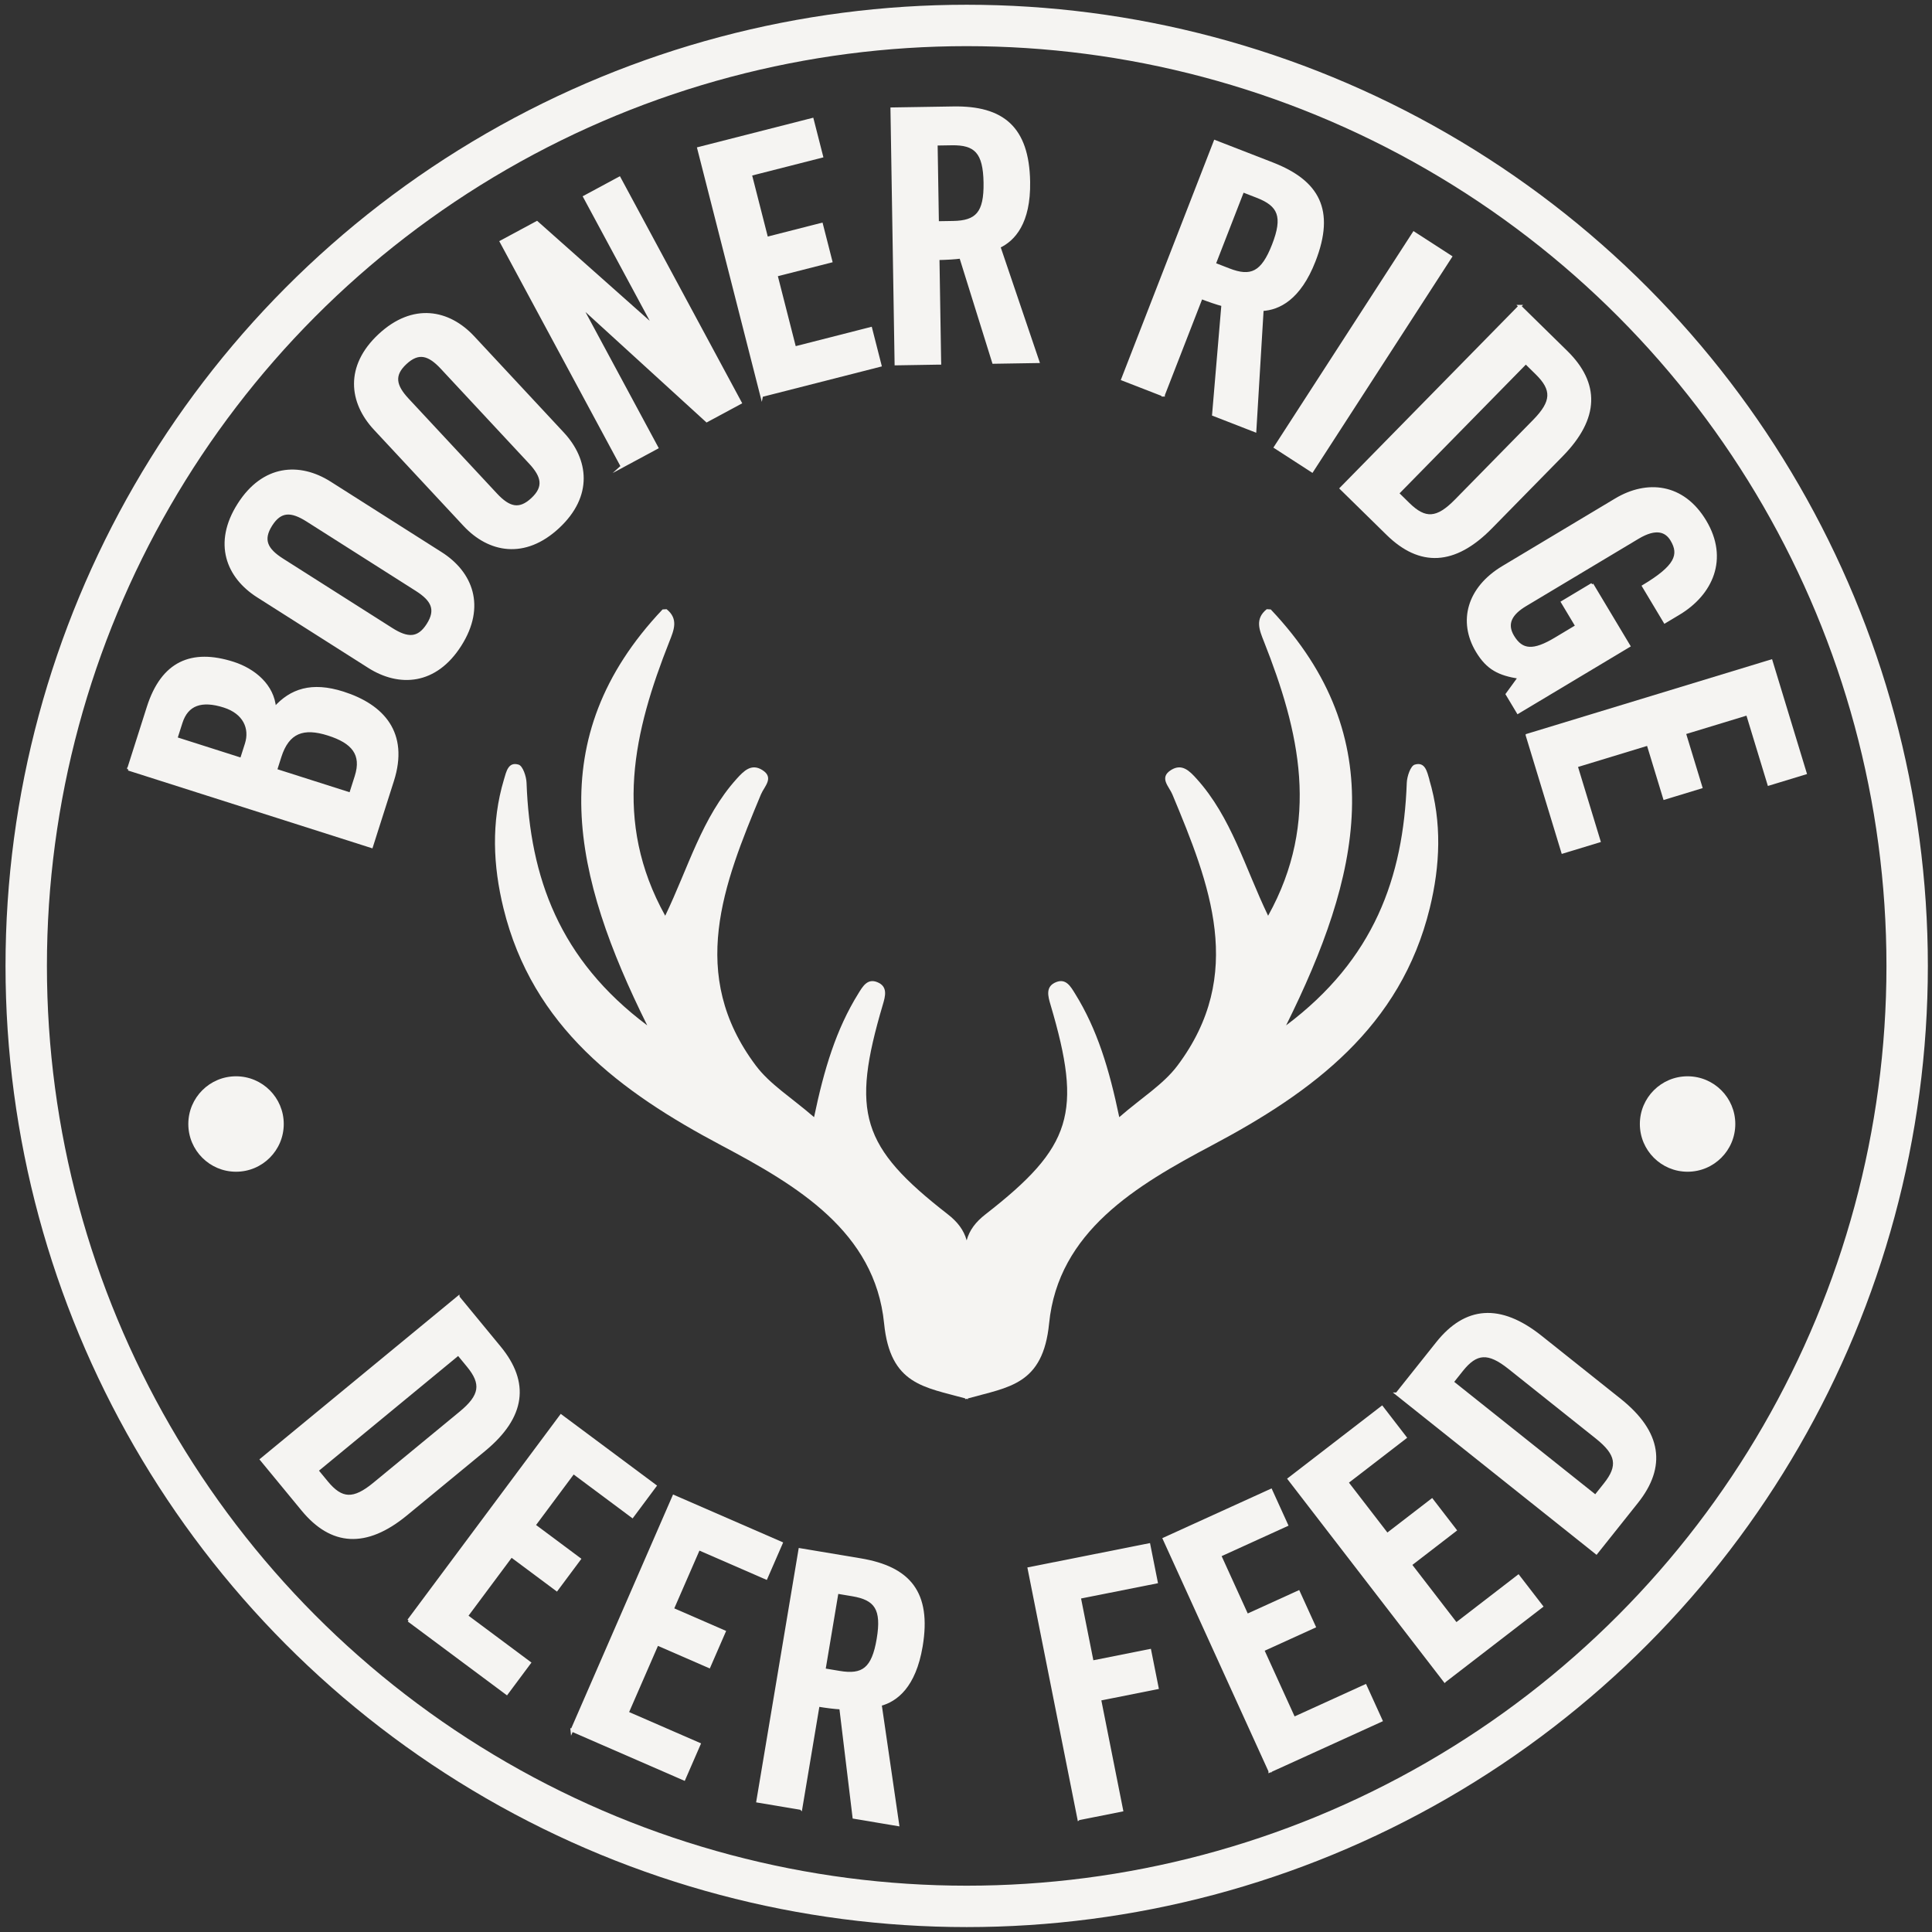 <?xml version="1.0" encoding="UTF-8"?>
<svg id="Layer_2" data-name="Layer 2" xmlns="http://www.w3.org/2000/svg" viewBox="0 0 700 700">
  <rect x="0" y="0" width="700" height="700" fill="#333333" stroke="none"/>
  <defs>
    <style>
      .cls-1 {
        stroke-width: 0px;
      }

      .cls-1, .cls-2 {
        fill: #f5f4f2;
      }

      .cls-3 {
        fill: none;
        stroke-width: 15px;
      }

      .cls-3, .cls-2 {
        stroke: #f5f4f2;
        stroke-miterlimit: 10;
      }
    </style>
  </defs>
  <circle class="cls-3" cx="350.25" cy="349.97" r="340.75"/>
  <g>
    <path class="cls-2" d="m166.05,470.03l14.98,18.19c10.42,12.65,9.04,25.07-5.58,37.12l-28.27,23.29c-14.63,12.05-27.08,11.03-37.51-1.62l-14.98-18.19,71.36-58.8h0Zm-51.18,62.75l3.5,4.25c5.37,6.52,9.72,6.76,17.23.57l31.23-25.73c7.51-6.19,8.11-10.5,2.73-17.02l-3.5-4.25s-51.19,42.18-51.19,42.18Z"/>
    <path class="cls-2" d="m148.05,587.12l55.22-74.15,34.1,25.39-8.26,11.09-21.36-15.91-14.22,19.1,16.43,12.24-8.26,11.09-16.43-12.24-16.21,21.77,22.8,16.98-8.26,11.09-35.54-26.46h0Z"/>
    <path class="cls-2" d="m207.21,626.92l36.91-84.78,38.98,16.97-5.52,12.68-24.42-10.63-9.51,21.84,18.79,8.18-5.52,12.68-18.79-8.18-10.84,24.89,26.07,11.35-5.52,12.68-40.63-17.69h0Z"/>
    <path class="cls-2" d="m290.19,655.24l-15.66-2.62,15.28-91.19,21.98,3.68c17.56,2.94,25.27,11.9,22.01,31.35-2.46,14.65-9.13,19.63-14.84,21.15l6.34,43.52-15.91-2.67-4.79-39.62c-2.06-.09-5.37-.51-8.15-.98l-6.26,37.38h0Zm8.42-50.27l5.56.93c8.46,1.42,12.15-1.21,13.97-12.07s-.81-14.55-9.27-15.97l-5.56-.93-4.7,28.04Z"/>
    <path class="cls-2" d="m390.86,658.99l-18.04-90.68,43.46-8.64,2.7,13.56-27.88,5.54,4.65,23.36,20.85-4.15,2.7,13.56-20.85,4.15,7.99,40.19-15.57,3.1h0Z"/>
    <path class="cls-2" d="m460.09,641.7l-38.31-84.15,38.69-17.61,5.73,12.59-24.24,11.04,9.87,21.68,18.65-8.49,5.73,12.59-18.65,8.49,11.25,24.71,25.87-11.78,5.73,12.59-40.33,18.36v-.02Z"/>
    <path class="cls-2" d="m523.47,609.07l-56.43-73.23,33.67-25.95,8.44,10.95-21.1,16.26,14.54,18.86,16.23-12.5,8.44,10.95-16.23,12.5,16.57,21.5,22.52-17.35,8.44,10.95-35.09,27.04v.02Z"/>
    <path class="cls-2" d="m506.09,505.03l14.68-18.43c10.21-12.82,22.65-14.04,37.47-2.23l28.64,22.82c14.82,11.81,16.4,24.21,6.19,37.03l-14.68,18.43-72.3-57.62h0Zm71.98,37.06l3.43-4.31c5.27-6.61,4.6-10.91-3.01-16.97l-31.65-25.22c-7.61-6.06-11.95-5.76-17.22.85l-3.43,4.31,51.87,41.34h.01Z"/>
  </g>
  <g>
    <path class="cls-2" d="m46.53,278.7l7.15-22.45c5.17-16.23,15.76-20.78,30.77-16,7.56,2.41,14.48,8.11,15.08,16.36,5.86-6.6,13.4-9.17,24.75-5.56,14.52,4.62,23.44,14.59,17.96,31.79l-7.62,23.91-88.09-28.06h0Zm40.93-3.63l1.75-5.49c1.83-5.73-.68-11.37-8-13.7-8.17-2.6-13.46-.79-15.59,5.92l-1.83,5.73,23.67,7.54h0Zm39.53,12.59l2.02-6.34c2.56-8.05-1.14-12.46-10.05-15.29-9.03-2.88-14.63-.9-17.51,8.13l-1.55,4.88,27.09,8.63h0Z"/>
    <path class="cls-2" d="m93.46,216.02c-11.03-7-15.88-19.19-6.95-33.24,8.92-14.05,22.02-14.84,33.04-7.84l40.21,25.54c11.03,7,15.88,19.19,6.95,33.24s-22.02,14.84-33.04,7.84l-40.21-25.54h0Zm48.4,11.93c5.84,3.71,9.75,3.76,13.18-1.64,3.43-5.4,1.72-8.92-4.12-12.63l-39.56-25.13c-5.84-3.71-9.75-3.76-13.18,1.64s-1.72,8.92,4.12,12.63l39.56,25.13h0Z"/>
    <path class="cls-2" d="m135.84,155.35c-8.9-9.56-10.52-22.57,1.66-33.92,12.18-11.34,25.05-8.8,33.95.75l32.46,34.86c8.9,9.56,10.52,22.57-1.66,33.92-12.18,11.34-25.05,8.8-33.95-.75l-32.46-34.86Zm43.82,23.76c4.71,5.06,8.48,6.1,13.17,1.74s3.92-8.2-.8-13.26l-31.94-34.3c-4.71-5.06-8.48-6.1-13.17-1.74-4.69,4.36-3.92,8.2.8,13.26l31.94,34.3Z"/>
    <path class="cls-2" d="m225.4,168.98l-43.84-81.4,12.97-6.98,42.1,37.4.23-.12-25.08-46.56,12.63-6.8,43.84,81.4-12.18,6.56-45.2-41.26-.23.12,27.38,50.85-12.63,6.8h0Z"/>
    <path class="cls-2" d="m275.96,143.35l-22.85-89.59,41.2-10.51,3.42,13.4-25.81,6.58,5.89,23.08,19.85-5.06,3.42,13.4-19.85,5.06,6.71,26.31,27.55-7.03,3.42,13.4-42.93,10.95h-.02Z"/>
    <path class="cls-2" d="m340.51,131.61l-15.88.26-1.5-92.44,22.28-.36c17.8-.29,27.01,7.12,27.33,26.84.24,14.85-5.42,20.96-10.76,23.48l14.12,41.65-16.13.26-11.89-38.1c-2.04.29-5.37.47-8.19.52l.61,37.9h.01Zm-.83-50.96l5.63-.09c8.58-.14,11.73-3.39,11.55-14.4-.18-11.01-3.43-14.16-12.01-14.02l-5.63.09.46,28.42h0Z"/>
    <path class="cls-2" d="m421.52,143.17l-14.8-5.75,33.5-86.17,20.77,8.07c16.59,6.45,22.33,16.79,15.18,35.17-5.38,13.85-12.93,17.37-18.83,17.69l-2.64,43.9-15.04-5.85,3.37-39.77c-2-.5-5.15-1.59-7.78-2.61l-13.74,35.33h.01Zm18.47-47.5l5.25,2.04c8,3.11,12.14,1.29,16.13-8.98,3.99-10.26,2.17-14.41-5.83-17.52l-5.25-2.04-10.3,26.5h0Z"/>
    <path class="cls-2" d="m462.06,162.03l50.21-77.62,13.33,8.62-50.21,77.62-13.33-8.62h0Z"/>
    <path class="cls-2" d="m550.65,110.96l16.82,16.5c11.7,11.48,11.64,23.97-1.63,37.5l-25.65,26.14c-13.27,13.53-25.76,13.83-37.46,2.35l-16.82-16.5,64.75-65.99h-.01Zm-44.27,67.79l3.93,3.86c6.03,5.92,10.38,5.7,17.19-1.25l28.34-28.88c6.82-6.95,6.96-11.29.92-17.21l-3.93-3.86-46.45,47.35h0Z"/>
    <path class="cls-2" d="m576.83,211.73l13.36,22.3-40.21,24.08-3.95-6.59,4.42-6.08c-7.27-1.17-11.44-3.15-15.26-9.52-6.45-10.77-3.23-22.84,9.4-30.41l40.87-24.48c11.21-6.71,24.27-5.58,32.3,7.82,8.16,13.62,2.35,26.36-9.51,33.46l-5.05,3.03-7.76-12.96c11.87-7.11,13.49-11.37,10.27-16.75-1.97-3.3-5.6-4.86-12.3-.84l-40.76,24.41c-5.05,3.03-7.36,6.65-4.53,11.37,3.29,5.49,7.55,5.63,15.46.89l7.69-4.61-5.2-8.68,10.77-6.45h0Z"/>
    <path class="cls-2" d="m553.28,266.38l88.44-26.93,12.38,40.67-13.23,4.03-7.76-25.48-22.78,6.94,5.97,19.6-13.23,4.03-5.97-19.6-25.97,7.91,8.28,27.19-13.23,4.03-12.9-42.38h0Z"/>
  </g>
  <circle class="cls-1" cx="85.52" cy="407.25" r="17.29"/>
  <circle class="cls-1" cx="611.44" cy="407.25" r="17.29"/>
  <path class="cls-1" d="m517.9,282.46c-.86-2.87-1.54-6.57-5.32-5.42-1.52.46-2.79,4.26-2.88,6.59-1.25,34.3-11.85,63.99-43.72,87.88,26.72-53.81,38.73-103.89-5.56-150.7-.54-.03-.92-.06-1.46-.09-4.42,3.54-2.62,7.66-1.02,11.7,12.85,32.48,20.6,65.03,1.52,99.37-8.43-17.52-13.29-35.64-25.89-49.61-2.64-2.93-5.33-5.62-9.23-3.22-4.52,2.79-.77,5.98.42,8.84,13.58,32.56,26.63,65.3,1.85,98.3-5.11,6.81-12.93,11.58-21.08,18.67-3.64-17.43-7.98-31.83-16.03-44.78-1.57-2.53-3.24-5.55-6.79-4.17-4.05,1.57-2.99,5.17-2.08,8.24,11.59,39.16,7.87,51.45-23.54,75.89-3.55,2.76-5.81,5.69-6.85,9.45-1.05-3.76-3.31-6.69-6.85-9.45-31.41-24.43-35.12-36.72-23.54-75.89.91-3.08,1.97-6.67-2.08-8.24-3.55-1.38-5.22,1.65-6.79,4.17-8.04,12.95-12.39,27.36-16.03,44.78-8.16-7.09-15.97-11.86-21.08-18.67-24.78-33-11.73-65.74,1.85-98.3,1.19-2.86,4.94-6.05.42-8.84-3.89-2.4-6.59.29-9.23,3.22-12.6,13.97-17.46,32.09-25.89,49.61-19.09-34.35-11.33-66.9,1.52-99.37,1.6-4.05,3.4-8.16-1.02-11.7-.54.03-.92.06-1.46.09-44.29,46.8-32.28,96.89-5.56,150.7-31.87-23.89-42.47-53.58-43.72-87.88-.08-2.33-1.36-6.13-2.88-6.59-3.77-1.15-4.46,2.55-5.32,5.42-4.64,15.52-3.94,31.19-.17,46.59,10.54,43.06,42.47,66.6,78.92,85.93,27.39,14.52,55.69,31.22,59,64.55,2.21,22.26,14.61,23,29.4,27.14v.28c.16-.05.33-.09.49-.14.16.05.33.09.49.14v-.28c14.79-4.14,27.19-4.88,29.4-27.14,3.31-33.34,31.62-50.03,59-64.55,36.46-19.33,68.38-42.87,78.92-85.93,3.77-15.4,4.47-31.07-.17-46.59h.04Z"/>
</svg>